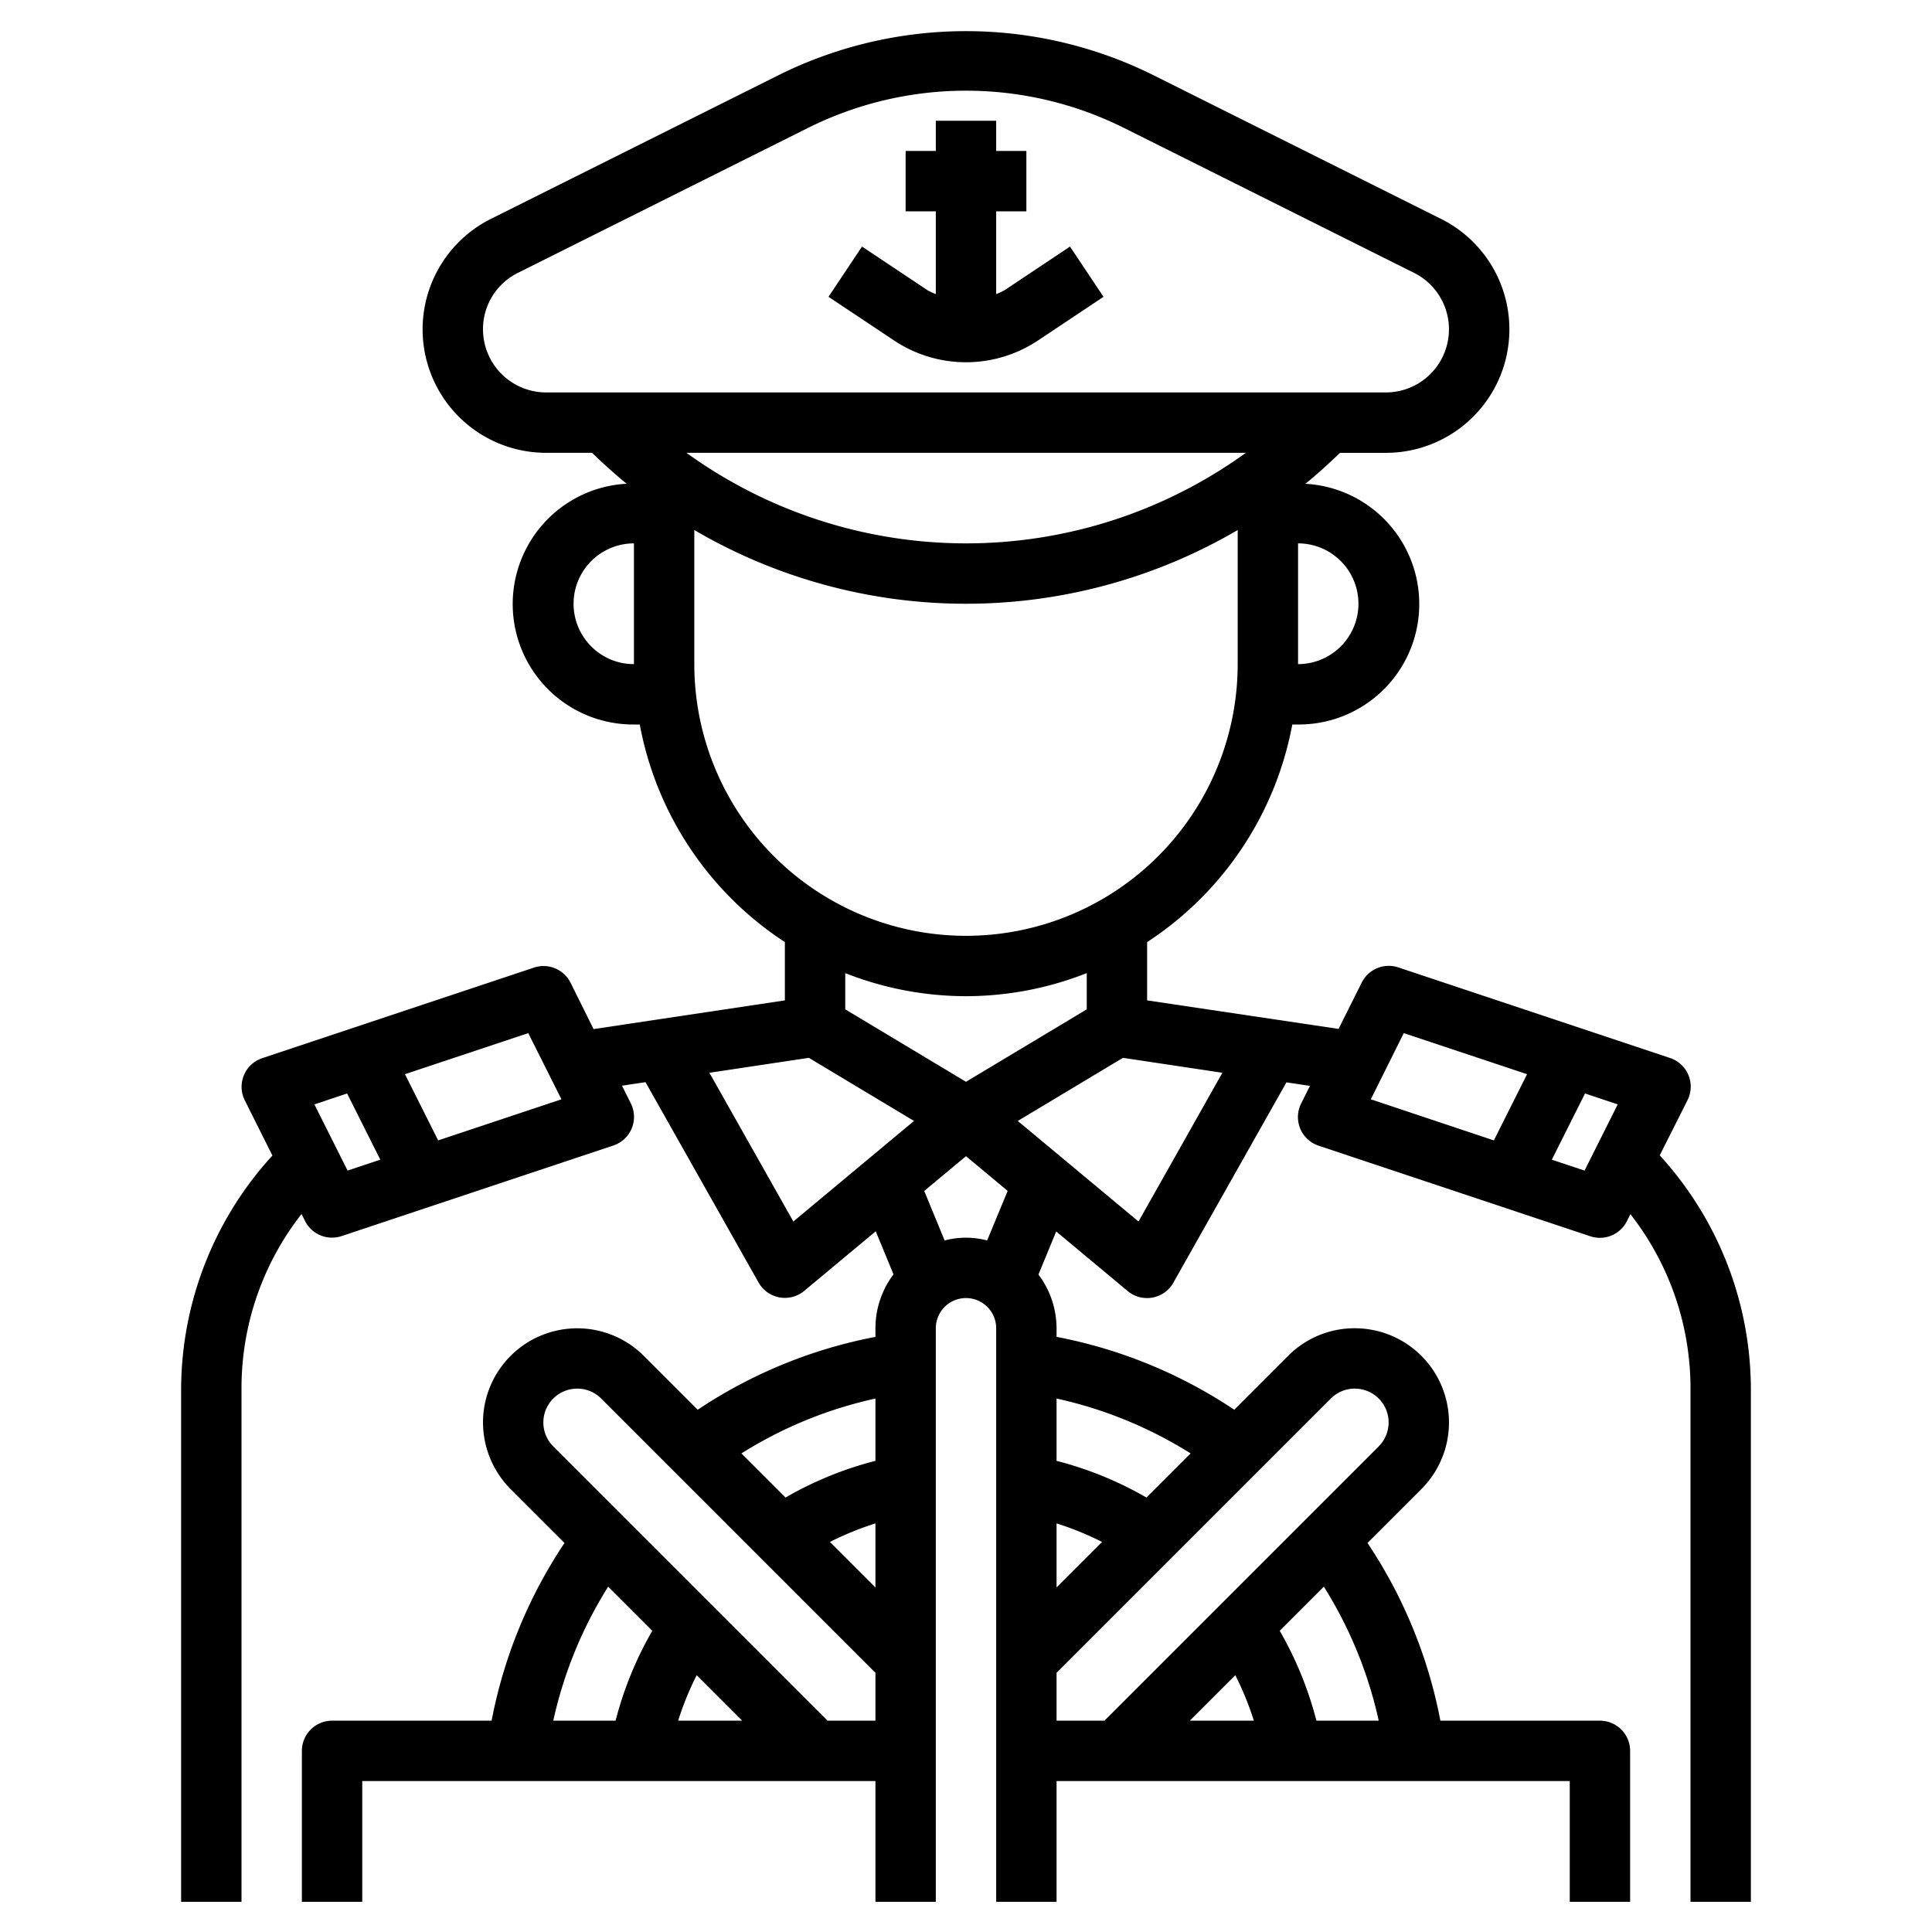 <?xml version="1.0" encoding="UTF-8"?>
<svg xmlns="http://www.w3.org/2000/svg" id="Layer_3" data-name="Layer 3" viewBox="0 0 64 64" width="512" height="512"><path d="M33.278,9.613A2.059,2.059,0,0,1,33,9.742V7h1V5H33V4H31V5H30V7h1V9.742a2.047,2.047,0,0,1-.277-.129L28.555,8.168l-1.11,1.664,2.169,1.445a4.3,4.3,0,0,0,4.773,0l2.168-1.445-1.11-1.664Z"/><path d="M55.9,36.447a1,1,0,0,0-.579-1.4l-9-3a1,1,0,0,0-1.211.5l-.768,1.537L38,33.139V31.208A11.015,11.015,0,0,0,42.809,24H43a3.99,3.99,0,0,0,.242-7.974c.4-.322.775-.668,1.147-1.025h1.52a4.09,4.09,0,0,0,1.829-7.749l-9.607-4.8a13.946,13.946,0,0,0-12.264,0l-9.607,4.8A4.09,4.09,0,0,0,18.09,15h1.521c.372.357.751.7,1.147,1.024A3.991,3.991,0,0,0,21,24h.193A11.015,11.015,0,0,0,26,31.208v1.931l-6.337.951L18.9,32.553a1,1,0,0,0-1.211-.5l-9,3a1,1,0,0,0-.579,1.4l.914,1.826A11.506,11.506,0,0,0,6,46V63H8V46a9.356,9.356,0,0,1,1.989-5.785l.116.232a1,1,0,0,0,1.211.5l9-3a1,1,0,0,0,.579-1.4l-.291-.582.779-.117,3.746,6.637a1,1,0,0,0,1.511.278l2.37-1.975.588,1.427A2.971,2.971,0,0,0,29,44v.286A15.983,15.983,0,0,0,23.112,46.7l-1.784-1.784A3.121,3.121,0,0,0,16,47.121a3.142,3.142,0,0,0,.914,2.207L18.7,51.113A15.989,15.989,0,0,0,16.285,57H11a1,1,0,0,0-1,1v5h2V59H29v4h2V44a1,1,0,0,1,2,0V63h2V59H52v4h2V58a1,1,0,0,0-1-1H47.715A15.989,15.989,0,0,0,45.3,51.113l1.785-1.785A3.121,3.121,0,0,0,44.879,44a3.1,3.1,0,0,0-2.207.914L40.888,46.7A16.012,16.012,0,0,0,35,44.285V44a2.971,2.971,0,0,0-.6-1.779l.588-1.427,2.37,1.975a1,1,0,0,0,1.511-.278l3.746-6.637.779.117-.291.582a1,1,0,0,0,.579,1.4l9,3a1,1,0,0,0,1.211-.5l.116-.232A9.356,9.356,0,0,1,56,46V63h2V46a11.506,11.506,0,0,0-3.019-7.727Zm-45.485.137,1.083-.361,1.1,2.193-1.084.361Zm4.1,1.193-1.1-2.193,4.084-1.361,1.1,2.193ZM45,20a2,2,0,0,1-2,2h0V18A2,2,0,0,1,45,20ZM16,10.91a2.08,2.08,0,0,1,1.155-1.87l9.607-4.8a11.717,11.717,0,0,1,10.476,0l9.607,4.8A2.091,2.091,0,0,1,45.91,13H18.09A2.093,2.093,0,0,1,16,10.91ZM41.271,15a15.81,15.81,0,0,1-18.532,0ZM19.586,21.414A2,2,0,0,1,21,18h0v4h0A1.986,1.986,0,0,1,19.586,21.414ZM23,22V17.558a17.806,17.806,0,0,0,18,0V22a9,9,0,0,1-18,0Zm9,11a10.927,10.927,0,0,0,4-.764v1.2l-4,2.4-4-2.4v-1.2A10.927,10.927,0,0,0,32,33Zm-5.719,7.464L23.5,35.537l3.294-.495,3.484,2.091ZM29,52.586l-1.507-1.507A9.9,9.9,0,0,1,29,50.465Zm0-6.257v2.063a11.81,11.81,0,0,0-2.978,1.216L24.56,48.146A13.949,13.949,0,0,1,29,46.329ZM20.146,52.56l1.462,1.462A11.848,11.848,0,0,0,20.392,57H18.328A13.984,13.984,0,0,1,20.146,52.56ZM24.586,57H22.465a9.858,9.858,0,0,1,.614-1.507Zm2.828,0-9.086-9.086A1.121,1.121,0,0,1,19.121,46a1.112,1.112,0,0,1,.793.328L29,55.414V57ZM35,50.465a9.941,9.941,0,0,1,1.507.614L35,52.586Zm5.921,5.028A9.858,9.858,0,0,1,41.535,57H39.414ZM45.672,57H43.608a11.848,11.848,0,0,0-1.216-2.978l1.462-1.462A13.984,13.984,0,0,1,45.672,57ZM44.086,46.328A1.121,1.121,0,0,1,46,47.121a1.133,1.133,0,0,1-.328.793L36.586,57H35V55.414ZM39.44,48.146l-1.462,1.462A11.878,11.878,0,0,0,35,48.392V46.328A13.988,13.988,0,0,1,39.44,48.146ZM32.7,41.092a2.74,2.74,0,0,0-1.408,0l-.676-1.64L32,38.3l1.38,1.15Zm5.015-.628-4-3.331,3.484-2.091,3.294.495Zm8.787-6.241,4.084,1.361-1.1,2.193L45.41,36.416Zm5.988,4.554-1.084-.361,1.1-2.193,1.083.361Z"/></svg>
